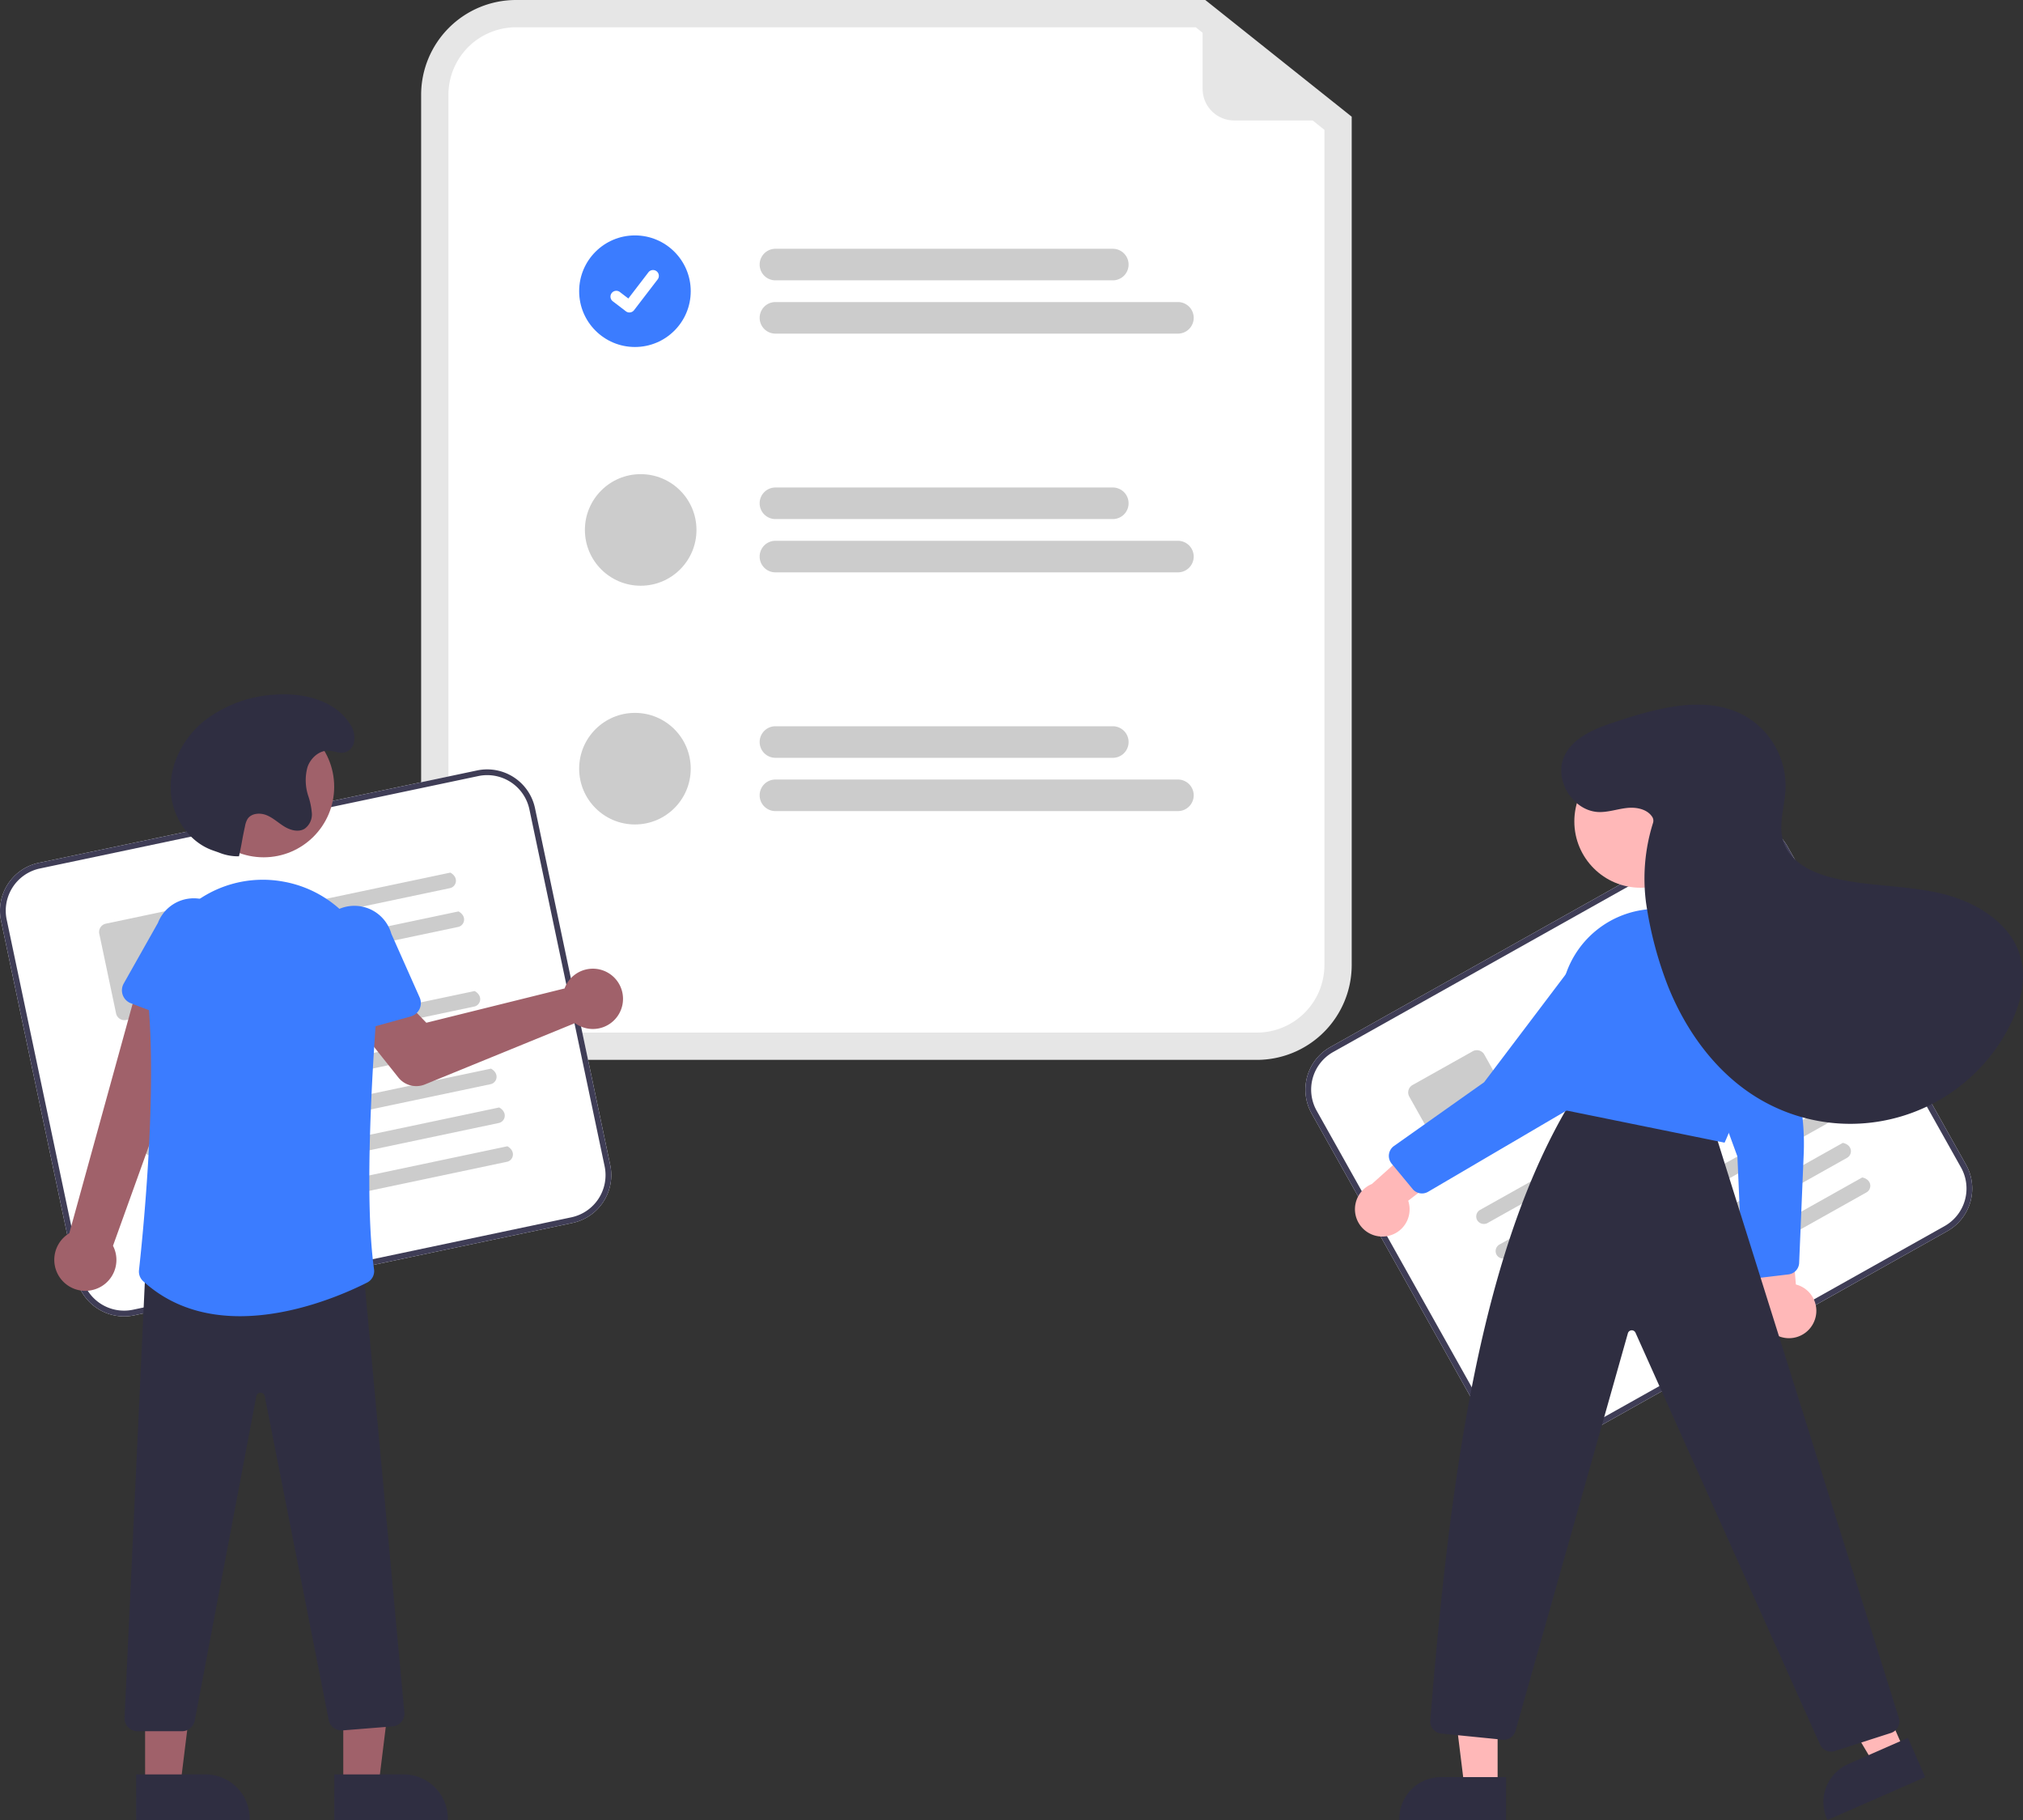 <?xml version="1.0" encoding="UTF-8"?>
<svg xmlns="http://www.w3.org/2000/svg" width="498.107" height="448.103" viewBox="0 0 498.107 448.103">
  <rect x="0" y="0" width="498.107" height="448.103" fill="#333333" stroke="none"/>
  <g id="ILLUSTATIE_HOME" data-name="ILLUSTATIE HOME" transform="translate(-0.002)">
    <path id="Path_102" data-name="Path 102" d="M600.24,393.448H417.788a23.363,23.363,0,0,1-23.337-23.337V155.837A23.363,23.363,0,0,1,417.788,132.5H587.53l36.047,28.732v208.88A23.363,23.363,0,0,1,600.24,393.448Z" transform="translate(-290.756 -132.5)" fill="#e6e6e6"></path>
    <path id="Path_103" data-name="Path 103" d="M420.57,142a16.637,16.637,0,0,0-16.619,16.619V372.893a16.637,16.637,0,0,0,16.619,16.619H603.021a16.638,16.638,0,0,0,16.619-16.619V167.25L587.961,142Z" transform="translate(-293.537 -135.282)" fill="#fff"></path>
    <path id="Path_104" data-name="Path 104" d="M599.265,226.886H516.2a3.886,3.886,0,1,1,0-7.772h83.068a3.886,3.886,0,0,1,0,7.772Z" transform="translate(-325.268 -157.862)" fill="#ccc"></path>
    <path id="Path_105" data-name="Path 105" d="M615.3,245.433H516.2a3.886,3.886,0,1,1,0-7.772h99.1a3.886,3.886,0,1,1,0,7.772Z" transform="translate(-325.268 -163.293)" fill="#ccc"></path>
    <path id="Path_106" data-name="Path 106" d="M599.265,310H516.2a3.886,3.886,0,1,1,0-7.772h83.068a3.886,3.886,0,0,1,0,7.772Z" transform="translate(-325.268 -182.201)" fill="#ccc"></path>
    <path id="Path_107" data-name="Path 107" d="M615.3,328.551H516.2a3.886,3.886,0,1,1,0-7.772h99.1a3.886,3.886,0,1,1,0,7.772Z" transform="translate(-325.268 -187.632)" fill="#ccc"></path>
    <path id="Path_108" data-name="Path 108" d="M599.265,393.121H516.2a3.886,3.886,0,1,1,0-7.772h83.068a3.886,3.886,0,0,1,0,7.772Z" transform="translate(-325.268 -206.54)" fill="#ccc"></path>
    <path id="Path_109" data-name="Path 109" d="M615.3,411.668H516.2a3.886,3.886,0,1,1,0-7.772h99.1a3.886,3.886,0,1,1,0,7.772Z" transform="translate(-325.268 -211.971)" fill="#ccc"></path>
    <circle id="Ellipse_44" data-name="Ellipse 44" cx="13.736" cy="13.736" r="13.736" transform="translate(142.603 57.96)" fill="#3b7cff"></circle>
    <path id="Path_395" data-name="Path 395" d="M465.036,236.966a1.424,1.424,0,0,1-.857-.285l-.015-.011-3.228-2.469a1.434,1.434,0,1,1,1.746-2.277l2.091,1.6,4.941-6.446a1.434,1.434,0,0,1,2.01-.266h0l-.031.043.032-.043a1.436,1.436,0,0,1,.265,2.011l-5.812,7.578a1.435,1.435,0,0,1-1.141.559Z" transform="translate(-310.059 -160.031)" fill="#fff"></path>
    <circle id="Ellipse_44-2" data-name="Ellipse 44" cx="13.736" cy="13.736" r="13.736" transform="translate(144.017 116.739)" fill="#ccc"></circle>
    <circle id="Ellipse_44-3" data-name="Ellipse 44" cx="13.736" cy="13.736" r="13.736" transform="translate(142.603 175.517)" fill="#ccc"></circle>
    <path id="Path_110" data-name="Path 110" d="M702.549,162.381H674.312a7.772,7.772,0,0,1-7.772-7.772V133.754a.486.486,0,0,1,.787-.381l35.523,28.142a.486.486,0,0,1-.3.867Z" transform="translate(-370.429 -132.725)" fill="#e6e6e6"></path>
    <path id="Path_111" data-name="Path 111" d="M388.794,512.034,280.846,534.788A12.036,12.036,0,0,1,266.6,525.5l-18.524-87.88a12.036,12.036,0,0,1,9.284-14.243l107.948-22.754a12.035,12.035,0,0,1,14.243,9.284l18.524,87.88A12.036,12.036,0,0,1,388.794,512.034Z" transform="translate(-247.819 -210.938)" fill="#fff"></path>
    <path id="Path_112" data-name="Path 112" d="M388.794,512.034,280.846,534.788A12.036,12.036,0,0,1,266.6,525.5l-18.524-87.88a12.036,12.036,0,0,1,9.284-14.243l107.948-22.754a12.035,12.035,0,0,1,14.243,9.284l18.524,87.88A12.036,12.036,0,0,1,388.794,512.034Zm-131.139-87.27a10.62,10.62,0,0,0-8.192,12.567l18.524,87.88a10.62,10.62,0,0,0,12.567,8.192L388.5,510.65a10.62,10.62,0,0,0,8.192-12.567L378.17,410.2a10.62,10.62,0,0,0-12.567-8.192Z" transform="translate(-247.819 -210.938)" fill="#3f3d56"></path>
    <path id="Path_411" data-name="Path 411" d="M380.946,440.125l-54.48,11.483a1.931,1.931,0,0,1-2.284-1.317,1.86,1.86,0,0,1,1.413-2.3L381.053,436.3c2.165,1.22,1.481,3.49-.108,3.825Z" transform="translate(-270.161 -221.46)" fill="#ccc"></path>
    <path id="Path_412" data-name="Path 412" d="M383.794,453.638l-54.48,11.483a1.931,1.931,0,0,1-2.284-1.318,1.86,1.86,0,0,1,1.413-2.3l55.457-11.69c2.165,1.22,1.481,3.49-.108,3.825Z" transform="translate(-270.995 -225.417)" fill="#ccc"></path>
    <path id="Path_413" data-name="Path 413" d="M305.612,472.826l-16.627,3.5a2.1,2.1,0,0,1-2.479-1.616l-4.136-19.621a2.1,2.1,0,0,1,1.616-2.479l16.627-3.5a2.1,2.1,0,0,1,2.479,1.616l4.136,19.621a2.1,2.1,0,0,1-1.616,2.479Z" transform="translate(-257.923 -225.197)" fill="#ccc"></path>
    <path id="Path_414" data-name="Path 414" d="M377.532,481.354l-83.146,17.526a1.931,1.931,0,0,1-2.284-1.318,1.86,1.86,0,0,1,1.413-2.3l84.124-17.732C379.8,478.749,379.121,481.019,377.532,481.354Z" transform="translate(-260.767 -233.532)" fill="#ccc"></path>
    <path id="Path_415" data-name="Path 415" d="M380.381,494.871,297.235,512.4a1.931,1.931,0,0,1-2.284-1.318,1.86,1.86,0,0,1,1.413-2.3l84.124-17.732C382.654,492.266,381.97,494.536,380.381,494.871Z" transform="translate(-261.601 -237.49)" fill="#ccc"></path>
    <path id="Path_416" data-name="Path 416" d="M383.228,508.379,300.082,525.9a1.931,1.931,0,0,1-2.284-1.317,1.86,1.86,0,0,1,1.413-2.3l84.124-17.732C385.5,505.774,384.817,508.044,383.228,508.379Z" transform="translate(-262.435 -241.446)" fill="#ccc"></path>
    <path id="Path_417" data-name="Path 417" d="M386.077,521.895,302.931,539.42a1.931,1.931,0,0,1-2.284-1.317,1.86,1.86,0,0,1,1.413-2.3l84.124-17.732C388.35,519.29,387.666,521.56,386.077,521.895Z" transform="translate(-263.269 -245.404)" fill="#ccc"></path>
    <path id="Path_418" data-name="Path 418" d="M388.925,535.4,305.779,552.93a1.931,1.931,0,0,1-2.284-1.318,1.861,1.861,0,0,1,1.413-2.3l84.124-17.732C391.2,532.8,390.513,535.069,388.925,535.4Z" transform="translate(-264.103 -249.36)" fill="#ccc"></path>
    <path id="Path_113" data-name="Path 113" d="M424.021,473.549a7.431,7.431,0,0,0-.483,1.068L389.5,483.063l-5.922-6.126-10.413,7.728,9.429,11.863a5.657,5.657,0,0,0,6.569,1.717L426.1,483.153a7.423,7.423,0,1,0-2.077-9.6Z" transform="translate(-284.522 -231.255)" fill="#a0616a"></path>
    <path id="Path_114" data-name="Path 114" d="M276.667,548.813a7.6,7.6,0,0,0,4.511-10.74L304.6,472.964l-16.268-2.883-17.91,64.905a7.638,7.638,0,0,0,6.243,13.826Z" transform="translate(-253.355 -231.352)" fill="#a0616a"></path>
    <path id="Path_115" data-name="Path 115" d="M308.523,477.249l-16.062-6.164a3.406,3.406,0,0,1-1.747-4.853l8.426-14.94a9.46,9.46,0,0,1,17.644,6.831l-3.717,16.688a3.406,3.406,0,0,1-4.545,2.439Z" transform="translate(-260.25 -224.079)" fill="#3b7cff"></path>
    <path id="Path_116" data-name="Path 116" d="M119.524,607.919h8.67l4.124-33.441h-12.8Z" transform="translate(-34.999 -168.22)" fill="#a0616a"></path>
    <path id="Path_117" data-name="Path 117" d="M364.216,750.263h17.075a10.881,10.881,0,0,1,10.881,10.881v.353H364.217Z" transform="translate(-281.902 -313.395)" fill="#2f2e41"></path>
    <path id="Path_118" data-name="Path 118" d="M50.524,607.919h8.67l4.124-33.441h-12.8Z" transform="translate(-14.794 -168.22)" fill="#a0616a"></path>
    <path id="Path_119" data-name="Path 119" d="M295.216,750.263h17.075a10.881,10.881,0,0,1,10.881,10.881v.353H295.217Z" transform="translate(-261.697 -313.395)" fill="#2f2e41"></path>
    <path id="Path_120" data-name="Path 120" d="M305.335,686.914H294.364a3.182,3.182,0,0,1-3.179-3.334L296.4,571.612l.328-.009,52.981-1.381,10.368,112.033a3.182,3.182,0,0,1-2.914,3.473l-12.324.985a3.184,3.184,0,0,1-3.371-2.533L325.7,604.427a1.028,1.028,0,0,0-1.039-.848h0a1.028,1.028,0,0,0-1.037.856l-15.164,79.911A3.189,3.189,0,0,1,305.335,686.914Z" transform="translate(-260.516 -260.675)" fill="#2f2e41"></path>
    <circle id="Ellipse_52" data-name="Ellipse 52" cx="17.369" cy="17.369" r="17.369" transform="translate(47.548 176.337)" fill="#a0616a"></circle>
    <path id="Path_121" data-name="Path 121" d="M321.075,546.246c-8.278,0-16.781-2.176-23.83-8.61a3.219,3.219,0,0,1-1.039-2.722c.754-6.779,4.414-41.781,2.353-65.162a28.3,28.3,0,0,1,9.162-23.552,28,28,0,0,1,24.017-6.954h0c.216.039.432.079.649.121A28.134,28.134,0,0,1,354.861,469.3c-1.6,20.975-3.025,49.346-.78,65.391a3.177,3.177,0,0,1-1.708,3.279C347.264,540.554,334.463,546.246,321.075,546.246Z" transform="translate(-261.982 -222.188)" fill="#3b7cff"></path>
    <path id="Path_122" data-name="Path 122" d="M361.788,479.265a3.4,3.4,0,0,1-1.492-2.412l-2.116-16.965a9.46,9.46,0,0,1,18.213-5.126l6.97,15.672a3.407,3.407,0,0,1-2.2,4.666l-16.574,4.612A3.4,3.4,0,0,1,361.788,479.265Z" transform="translate(-280.03 -224.845)" fill="#3b7cff"></path>
    <path id="Path_123" data-name="Path 123" d="M324.072,414.115a12.444,12.444,0,0,1-4.807-.87c-.673-.259-1.371-.472-2.043-.732-5.931-2.291-9.838-8.608-9.978-14.964s3.152-12.526,8.04-16.592a31.112,31.112,0,0,1,17.559-6.636c6.829-.52,14.519,1.212,18.335,6.9A5.99,5.99,0,0,1,352.3,386.4a3.314,3.314,0,0,1-.934,1.434c-1.7,1.516-3.4.376-5.14.275-2.388-.138-4.533,1.794-5.3,4.059a12.23,12.23,0,0,0,.191,7.066,17.656,17.656,0,0,1,.89,4.3,4.32,4.32,0,0,1-1.79,3.8c-1.492.9-3.452.38-4.944-.521s-2.783-2.152-4.4-2.815-3.779-.516-4.718.954a5.222,5.222,0,0,0-.6,1.722c-.841,3.834-.648,3.608-1.49,7.442Z" transform="translate(-265.218 -203.285)" fill="#2f2e41"></path>
    <path id="Path_125" data-name="Path 125" d="M860.385,519.377l-96.217,53.97a12.036,12.036,0,0,1-16.367-4.6l-43.937-78.33a12.035,12.035,0,0,1,4.6-16.366l96.217-53.97a12.035,12.035,0,0,1,16.366,4.6l43.937,78.33A12.036,12.036,0,0,1,860.385,519.377Z" transform="translate(-380.91 -216.26)" fill="#fff"></path>
    <path id="Path_126" data-name="Path 126" d="M860.385,519.377l-96.217,53.97a12.036,12.036,0,0,1-16.367-4.6l-43.937-78.33a12.035,12.035,0,0,1,4.6-16.366l96.217-53.97a12.035,12.035,0,0,1,16.366,4.6l43.937,78.33A12.036,12.036,0,0,1,860.385,519.377Zm-151.224-44.1A10.62,10.62,0,0,0,705.1,489.72l43.937,78.33a10.62,10.62,0,0,0,14.441,4.062l96.217-53.97a10.62,10.62,0,0,0,4.062-14.441l-43.937-78.33a10.62,10.62,0,0,0-14.441-4.062Z" transform="translate(-380.91 -216.26)" fill="#3f3d56"></path>
    <path id="Path_411-2" data-name="Path 411" d="M828.968,461.124l-48.559,27.238a1.931,1.931,0,0,1-2.573-.575,1.861,1.861,0,0,1,.661-2.618l49.431-27.726c2.431.518,2.456,2.888,1.04,3.682Z" transform="translate(-402.935 -227.65)" fill="#ccc"></path>
    <path id="Path_412-2" data-name="Path 412" d="M835.724,473.168l-48.559,27.238a1.931,1.931,0,0,1-2.573-.575,1.86,1.86,0,0,1,.661-2.618l49.43-27.727c2.431.518,2.456,2.888,1.04,3.682Z" transform="translate(-404.913 -231.177)" fill="#ccc"></path>
    <path id="Path_413-2" data-name="Path 413" d="M765.864,519.53l-14.82,8.313a2.1,2.1,0,0,1-2.849-.8l-9.81-17.489a2.1,2.1,0,0,1,.8-2.849l14.82-8.313a2.1,2.1,0,0,1,2.849.8l9.81,17.489A2.1,2.1,0,0,1,765.864,519.53Z" transform="translate(-391.389 -239.563)" fill="#ccc"></path>
    <path id="Path_414-2" data-name="Path 414" d="M838.778,497.941l-74.11,41.57a1.931,1.931,0,0,1-2.573-.575,1.86,1.86,0,0,1,.661-2.618l74.982-42.059C840.168,494.777,840.193,497.147,838.778,497.941Z" transform="translate(-398.325 -238.432)" fill="#ccc"></path>
    <path id="Path_415-2" data-name="Path 415" d="M845.535,509.99l-74.11,41.57a1.931,1.931,0,0,1-2.573-.575,1.861,1.861,0,0,1,.661-2.619L844.5,506.307C846.926,506.825,846.952,509.2,845.535,509.99Z" transform="translate(-400.304 -241.959)" fill="#ccc"></path>
    <path id="Path_416-2" data-name="Path 416" d="M852.289,522.03l-74.11,41.57a1.931,1.931,0,0,1-2.573-.575,1.86,1.86,0,0,1,.661-2.618l74.982-42.059c2.431.518,2.456,2.888,1.04,3.682Z" transform="translate(-402.282 -245.485)" fill="#ccc"></path>
    <path id="Path_417-2" data-name="Path 417" d="M859.047,534.077l-74.111,41.57a1.931,1.931,0,0,1-2.573-.575,1.861,1.861,0,0,1,.661-2.618l74.982-42.059C860.438,530.912,860.463,533.283,859.047,534.077Z" transform="translate(-404.261 -249.013)" fill="#ccc"></path>
    <path id="Path_418-2" data-name="Path 418" d="M865.8,546.118l-74.111,41.57a1.931,1.931,0,0,1-2.573-.575,1.86,1.86,0,0,1,.661-2.618l74.982-42.059C867.192,542.953,867.217,545.324,865.8,546.118Z" transform="translate(-406.238 -252.539)" fill="#ccc"></path>
    <path id="Path_127" data-name="Path 127" d="M872.7,579.138a6.685,6.685,0,0,0-4.441-9.239l-2.016-23.672-9.693,7.646,3.4,21.307a6.722,6.722,0,0,0,12.749,3.958Z" transform="translate(-426.07 -253.649)" fill="#ffb8b8"></path>
    <path id="Path_128" data-name="Path 128" d="M858.655,541.707l-8.05.96a2.992,2.992,0,0,1-3.343-2.841l-1.174-27.157-15.259-41.685a8.592,8.592,0,0,1,.454-8.18,11.22,11.22,0,0,1,1.279-1.65,8.564,8.564,0,0,1,7.469-2.652,8.93,8.93,0,0,1,6.706,4.66l9.951,20.852A59.233,59.233,0,0,1,862.412,512l-1.122,26.864a2.99,2.99,0,0,1-2.6,2.839Z" transform="translate(-418.296 -227.936)" fill="#3b7cff"></path>
    <path id="Path_129" data-name="Path 129" d="M653.333,597.744l-7.463,3.275-16.187-27.228,11.015-4.835Z" transform="translate(-184.385 -166.603)" fill="#ffb8b8"></path>
    <path id="Path_130" data-name="Path 130" d="M907.749,747.208l-24.065,10.563-.134-.3a10.229,10.229,0,0,1,5.255-13.479h0l14.7-6.452Z" transform="translate(-433.722 -309.669)" fill="#2f2e41"></path>
    <path id="Path_131" data-name="Path 131" d="M516.456,609.459h-8.151l-3.878-31.439h12.03Z" transform="translate(-147.708 -169.258)" fill="#ffb8b8"></path>
    <path id="Path_132" data-name="Path 132" d="M761.312,761.777H735.031v-.332a10.229,10.229,0,0,1,10.23-10.229h16.052Z" transform="translate(-390.485 -313.674)" fill="#2f2e41"></path>
    <path id="Path_133" data-name="Path 133" d="M841.746,673.869,796.341,572.542a1,1,0,0,0-1.878.133L766.8,670.545a2.975,2.975,0,0,1-3.185,2.193L748.5,671.226a3.009,3.009,0,0,1-2.686-3.219c4.806-59.773,12.382-116.187,35.077-153.118l.121-.2,34.329,6.731,45.831,145.943a3,3,0,0,1-1.946,3.723l-13.82,4.442A2.981,2.981,0,0,1,841.746,673.869Z" transform="translate(-393.641 -244.415)" fill="#2f2e41"></path>
    <circle id="Ellipse_53" data-name="Ellipse 53" cx="16.329" cy="16.329" r="16.329" transform="translate(387.637 185.912)" fill="#ffb8b8"></circle>
    <path id="Path_134" data-name="Path 134" d="M791.632,498.459l-.208-.043-.049-.206a71.032,71.032,0,0,1-.156-30.129,23.668,23.668,0,0,1,23.7-19.147h0a23.707,23.707,0,0,1,23.209,22.793c.7,18.409-6.823,34.369-6.9,34.528l-.112.234Z" transform="translate(-406.489 -225.158)" fill="#3b7cff"></path>
    <path id="Path_135" data-name="Path 135" d="M727.331,551.61a6.685,6.685,0,0,0,5.362-8.737L751.5,528.357l-11.677-4.007-16.07,14.4a6.722,6.722,0,0,0,3.578,12.862Z" transform="translate(-385.961 -247.243)" fill="#ffb8b8"></path>
    <path id="Path_136" data-name="Path 136" d="M741.061,519.915a2.98,2.98,0,0,1-3.82-.674l-5.167-6.247a2.992,2.992,0,0,1,.578-4.349l22.193-15.7,26.778-35.4a8.59,8.59,0,0,1,7.122-4.049,11.2,11.2,0,0,1,2.079.181h0a8.561,8.561,0,0,1,6.275,4.843,8.928,8.928,0,0,1-.285,8.161l-19.828,32.111-.043.07Z" transform="translate(-389.419 -226.495)" fill="#3b7cff"></path>
    <path id="Path_137" data-name="Path 137" d="M813.878,405.563c-1.2-1.98-3.859-2.539-6.165-2.313s-4.548,1.036-6.865,1.018c-6.433-.05-11.4-7.891-8.694-13.728,2.218-4.787,7.758-6.889,12.769-8.539,10.507-3.459,22.577-6.783,32.112-1.174a19.953,19.953,0,0,1,9.6,17.779c-.215,4.414-1.905,8.948-.475,13.13,1.649,4.824,6.879,7.412,11.821,8.664,8.663,2.195,17.8,1.841,26.515,3.81s17.65,7.2,20,15.818c1.544,5.664-.067,11.761-2.734,16.99a44,44,0,0,1-61.386,18.006c-10.539-6.154-18.147-16.554-22.684-27.884a93.376,93.376,0,0,1-5.4-20.508,45.616,45.616,0,0,1,1.686-19.6A1.8,1.8,0,0,0,813.878,405.563Z" transform="translate(-406.992 -204.335)" fill="#2f2e41"></path>
  </g>
</svg>
